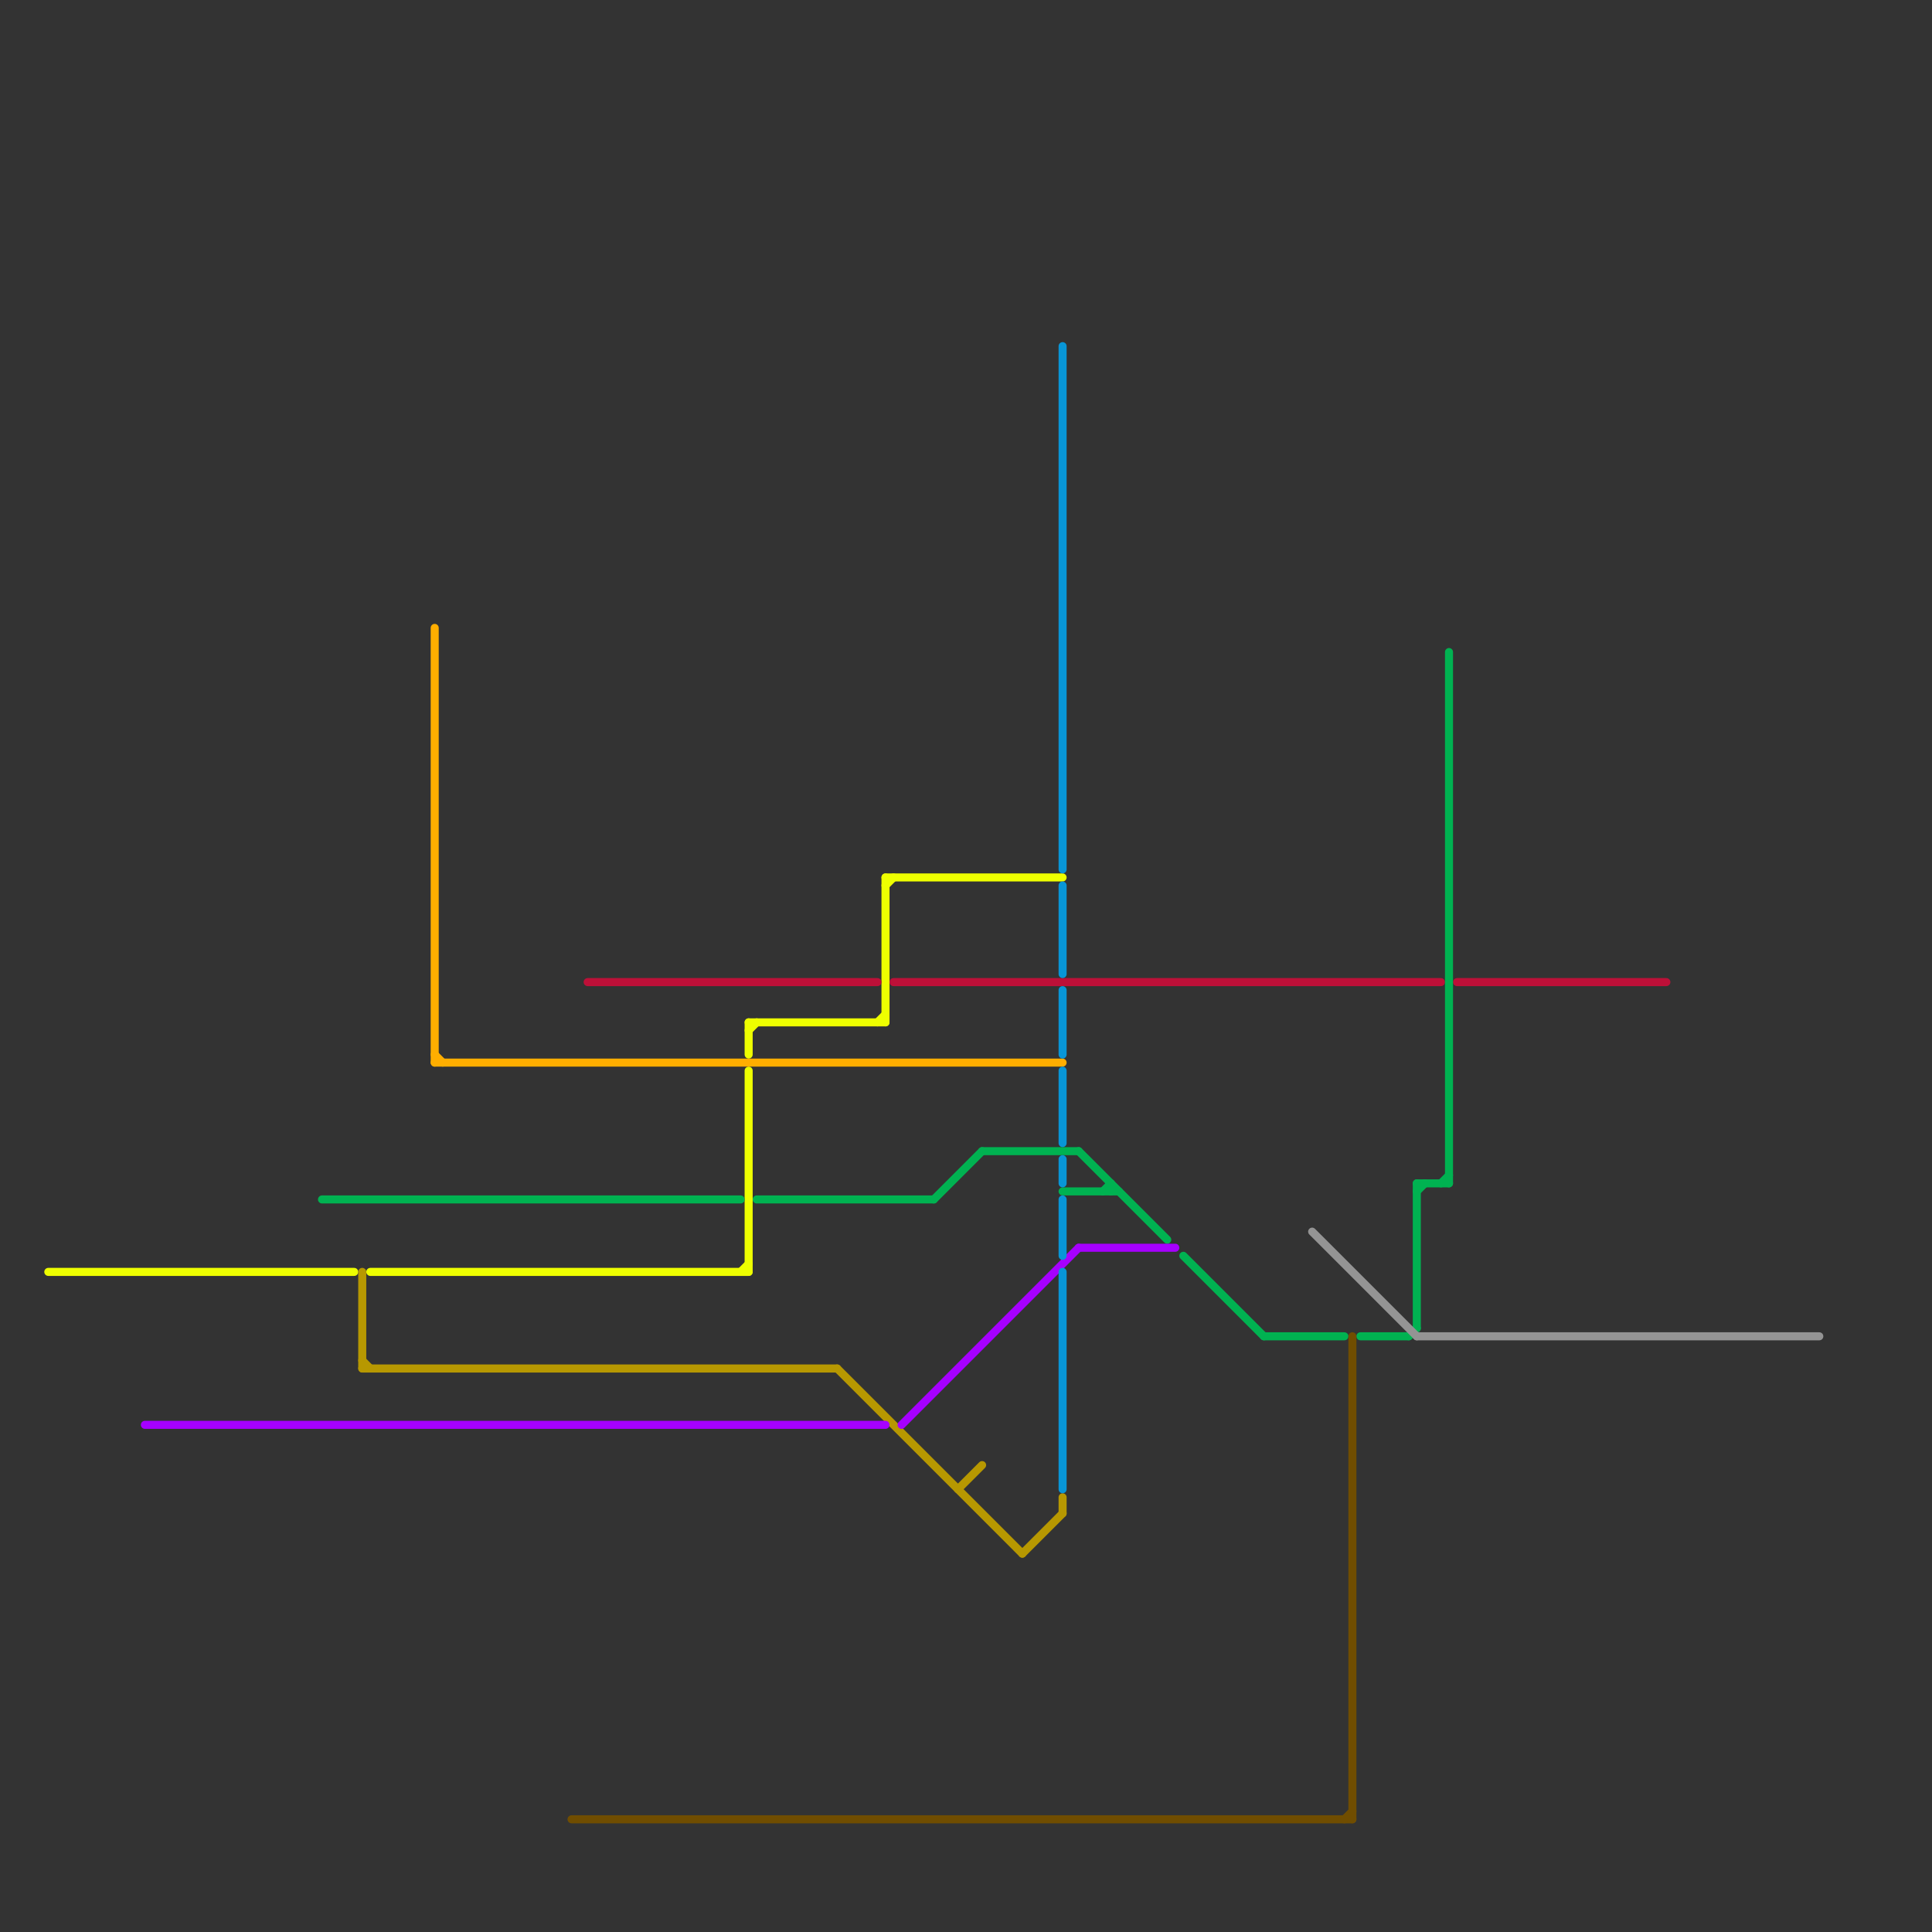 
<svg version="1.1" xmlns="http://www.w3.org/2000/svg" viewBox="0 0 240 240">
<rect x="0" y="0" width="240" height="240" fill="#333333" stroke="none"/>
<style>text { font: 1px Helvetica; font-weight: 600; white-space: pre; dominant-baseline: central; } line { stroke-width: 1; fill: none; stroke-linecap: round; stroke-linejoin: round; } .c0 { stroke: #eeff00 } .c1 { stroke: #bd1038 } .c2 { stroke: #ffae00 } .c3 { stroke: #00b251 } .c4 { stroke: #b79801 } .c5 { stroke: #a600ff } .c6 { stroke: #704d00 } .c7 { stroke: #0896d7 } .c8 { stroke: #949494 }</style><defs><g id="wm-xf"><circle r="1.2" fill="#000"/><circle r="0.9" fill="#fff"/><circle r="0.6" fill="#000"/><circle r="0.3" fill="#fff"/></g><g id="wm"><circle r="0.6" fill="#000"/><circle r="0.3" fill="#fff"/></g></defs><line class="c0" x1="93" y1="133" x2="93" y2="158"/><line class="c0" x1="109" y1="127" x2="110" y2="126"/><line class="c0" x1="110" y1="109" x2="132" y2="109"/><line class="c0" x1="46" y1="158" x2="93" y2="158"/><line class="c0" x1="92" y1="158" x2="93" y2="157"/><line class="c0" x1="6" y1="158" x2="44" y2="158"/><line class="c0" x1="93" y1="127" x2="110" y2="127"/><line class="c0" x1="110" y1="109" x2="110" y2="127"/><line class="c0" x1="93" y1="127" x2="93" y2="131"/><line class="c0" x1="93" y1="128" x2="94" y2="127"/><line class="c0" x1="110" y1="110" x2="111" y2="109"/><line class="c1" x1="111" y1="122" x2="179" y2="122"/><line class="c1" x1="73" y1="122" x2="109" y2="122"/><line class="c1" x1="181" y1="122" x2="207" y2="122"/><line class="c2" x1="54" y1="78" x2="54" y2="132"/><line class="c2" x1="54" y1="131" x2="55" y2="132"/><line class="c2" x1="54" y1="132" x2="132" y2="132"/><line class="c3" x1="176" y1="147" x2="176" y2="165"/><line class="c3" x1="175" y1="166" x2="176" y2="165"/><line class="c3" x1="176" y1="148" x2="177" y2="147"/><line class="c3" x1="157" y1="166" x2="167" y2="166"/><line class="c3" x1="94" y1="149" x2="116" y2="149"/><line class="c3" x1="169" y1="166" x2="175" y2="166"/><line class="c3" x1="137" y1="148" x2="138" y2="147"/><line class="c3" x1="122" y1="143" x2="134" y2="143"/><line class="c3" x1="40" y1="149" x2="92" y2="149"/><line class="c3" x1="180" y1="81" x2="180" y2="147"/><line class="c3" x1="116" y1="149" x2="122" y2="143"/><line class="c3" x1="134" y1="143" x2="145" y2="154"/><line class="c3" x1="132" y1="148" x2="139" y2="148"/><line class="c3" x1="176" y1="147" x2="180" y2="147"/><line class="c3" x1="147" y1="156" x2="157" y2="166"/><line class="c3" x1="138" y1="147" x2="138" y2="148"/><line class="c3" x1="179" y1="147" x2="180" y2="146"/><line class="c4" x1="127" y1="193" x2="132" y2="188"/><line class="c4" x1="132" y1="186" x2="132" y2="188"/><line class="c4" x1="45" y1="169" x2="46" y2="170"/><line class="c4" x1="45" y1="170" x2="104" y2="170"/><line class="c4" x1="45" y1="158" x2="45" y2="170"/><line class="c4" x1="119" y1="185" x2="122" y2="182"/><line class="c4" x1="104" y1="170" x2="127" y2="193"/><line class="c5" x1="112" y1="177" x2="134" y2="155"/><line class="c5" x1="18" y1="177" x2="110" y2="177"/><line class="c5" x1="134" y1="155" x2="146" y2="155"/><line class="c6" x1="168" y1="166" x2="168" y2="226"/><line class="c6" x1="71" y1="226" x2="168" y2="226"/><line class="c6" x1="167" y1="226" x2="168" y2="225"/><line class="c7" x1="132" y1="110" x2="132" y2="121"/><line class="c7" x1="132" y1="149" x2="132" y2="156"/><line class="c7" x1="132" y1="123" x2="132" y2="131"/><line class="c7" x1="132" y1="158" x2="132" y2="185"/><line class="c7" x1="132" y1="133" x2="132" y2="142"/><line class="c7" x1="132" y1="144" x2="132" y2="147"/><line class="c7" x1="132" y1="43" x2="132" y2="108"/><line class="c8" x1="163" y1="153" x2="176" y2="166"/><line class="c8" x1="176" y1="166" x2="226" y2="166"/>
</svg>
